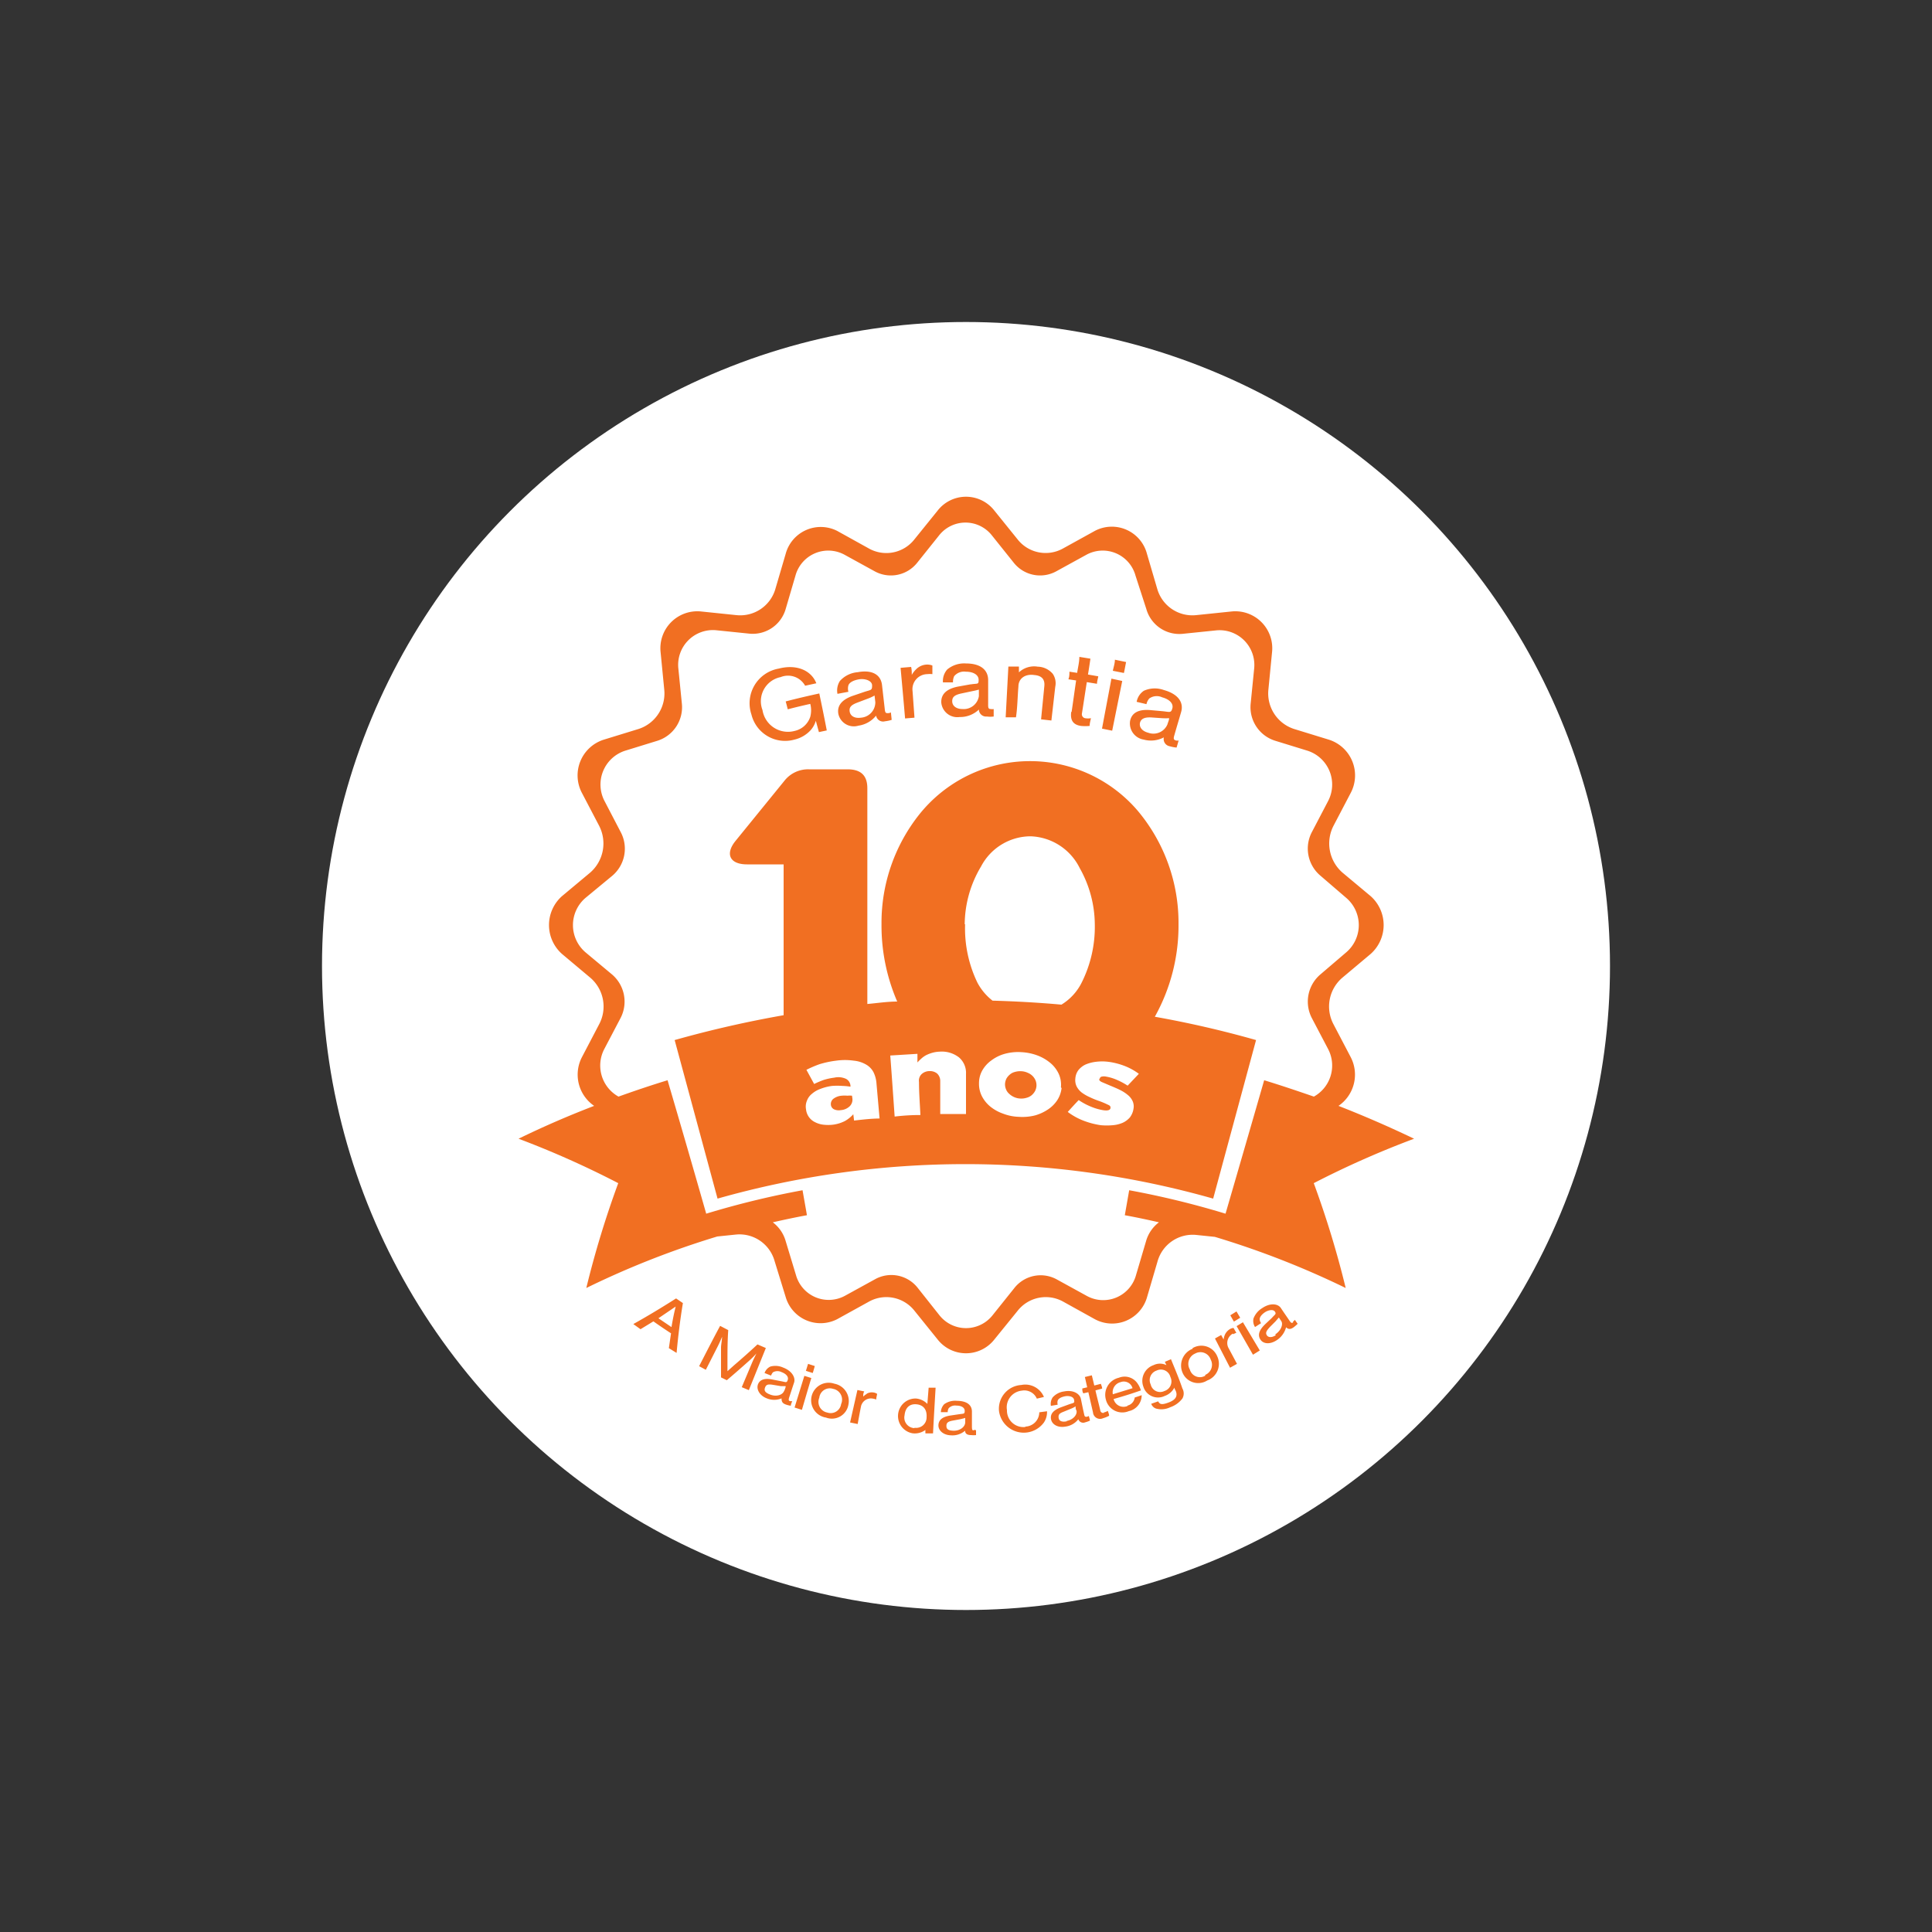 <svg xmlns="http://www.w3.org/2000/svg" viewBox="0 0 150 150"><rect x="0" y="0" width="150" height="150" fill="#333333" stroke="none"/><defs><style>.cls-1{fill:#fff;}.cls-2{fill:#f16f22;}</style></defs><g id="Layer_3" data-name="Layer 3"><circle class="cls-1" cx="75" cy="75" r="50"></circle><path class="cls-2" d="M49.17,102.8l.56.4,1-.61c.45.32.91.63,1.37.93-.06.38-.11.76-.17,1.15l.6.37c.12-1.31.28-2.6.49-3.87l-.53-.36C51.39,101.51,50.3,102.17,49.17,102.8Zm3,.26-1.05-.71,1.34-.91C52.32,102,52.22,102.52,52.13,103.06Zm6.64,1.32c-.6.56-1.21,1.1-1.84,1.64l-.49.44c0-.3,0-.34,0-.68,0-.84,0-1.67.06-2.51l-.63-.33c-.54,1-1.09,2.08-1.63,3.13l.52.28.94-1.85c.1-.2.22-.46.32-.71,0,.24-.06.49-.08.79,0,.78,0,1.57,0,2.36l.45.22c.58-.49,1.16-1,1.72-1.5a6.35,6.35,0,0,0,.58-.58c-.12.24-.23.47-.33.7l-.81,1.92.55.23,1.32-3.27Zm2,1.8a1.46,1.46,0,0,0-1-.08.87.87,0,0,0-.45.5l.5.2c.08-.17.11-.22.18-.27a.71.71,0,0,1,.64,0c.37.14.56.37.48.61s-.13.17-.5.1l-.67-.13c-.61-.13-1,0-1.14.37s.11.87.69,1.09a1.5,1.5,0,0,0,1.14,0c0,.25.06.38.34.48a1.77,1.77,0,0,0,.38.09c0-.12.07-.24.11-.36a.33.33,0,0,1-.15,0c-.13,0-.15-.09-.09-.28.13-.38.25-.77.38-1.15S61.5,106.44,60.81,106.18Zm.08,1.78c-.11.35-.6.5-1.08.32s-.49-.36-.4-.58.26-.24.62-.18l.6.1.37,0C61,107.75,60.93,107.86,60.89,108Zm2.37-1.9-.52-.17c-.06.18-.11.36-.17.54l.53.17C63.16,106.42,63.21,106.24,63.26,106.06Zm-1.57,3.22.57.18c.24-.82.48-1.64.73-2.47l-.54-.17Zm3.09-1.85a1.36,1.36,0,1,0-.65,2.63,1.3,1.3,0,0,0,1.74-1A1.37,1.37,0,0,0,64.78,107.43Zm.53,1.54a.82.82,0,0,1-1.08.7.84.84,0,0,1-.62-1.15.82.82,0,0,1,1.07-.69A.85.85,0,0,1,65.31,109Zm2-.76a1.55,1.55,0,0,0-.29.22c0-.13,0-.27.08-.4l-.53-.11L66,110.44l.59.12c.08-.44.16-.88.25-1.33a.79.79,0,0,1,.94-.64,1.07,1.07,0,0,1,.25.07c0-.15.05-.29.07-.44a.64.64,0,0,0-.3-.11A.77.77,0,0,0,67.29,108.21ZM72,109a1.38,1.38,0,0,0-.9-.42,1.36,1.36,0,0,0-.25,2.7,1.39,1.39,0,0,0,1-.26,2.45,2.45,0,0,0,0,.27l.59,0c.06-1.18.13-2.36.2-3.55l-.54,0Zm-1,1.88a.82.82,0,0,1-.77-1c.06-.6.4-.9.93-.85s.82.41.78,1A.81.81,0,0,1,71,110.85Zm4.63.17c-.13,0-.16,0-.17-.24v-1.21c0-.54-.42-.83-1.15-.84a1.47,1.47,0,0,0-1,.26.94.94,0,0,0-.26.62l.53,0a.58.58,0,0,1,.08-.31.68.68,0,0,1,.59-.2c.4,0,.65.16.65.41s-.07.21-.43.26l-.67.1c-.61.09-.92.33-.94.74s.37.79,1,.8a1.51,1.51,0,0,0,1.07-.36c0,.24.18.34.47.34a1.76,1.76,0,0,0,.38,0c0-.13,0-.25,0-.38A.44.44,0,0,1,75.63,111Zm-.69-.63c0,.36-.4.67-.9.66s-.57-.18-.56-.41.17-.32.52-.38l.59-.11.35-.09Zm4.67.37a1.28,1.28,0,0,1-1.43-1.31,1.3,1.3,0,0,1,1.15-1.51,1.06,1.06,0,0,1,1.17.62l.55-.13a1.57,1.57,0,0,0-1.76-.93,1.85,1.85,0,0,0-1.73,2,1.94,1.94,0,0,0,3.49.91,1.45,1.45,0,0,0,.24-.87l-.6.08A1.12,1.12,0,0,1,79.61,110.76Zm4.77-.79c-.13,0-.17,0-.21-.21-.09-.39-.17-.79-.25-1.18s-.58-.72-1.3-.58a1.45,1.45,0,0,0-.89.46.92.92,0,0,0-.14.66l.53-.09a.6.6,0,0,1,0-.32c.06-.16.27-.27.55-.33s.67,0,.72.27,0,.22-.38.35l-.63.23c-.59.22-.85.51-.78.92s.52.69,1.12.58a1.5,1.5,0,0,0,1-.57.4.4,0,0,0,.53.24,2.36,2.36,0,0,0,.37-.13c0-.12-.06-.24-.08-.36Zm-1.56.35c-.34.07-.6,0-.63-.28s.1-.35.43-.48l.56-.23a2,2,0,0,0,.33-.17c0,.11,0,.22.07.33C83.65,109.85,83.31,110.23,82.82,110.32Zm2.89-.66a.22.22,0,0,1-.28-.17c-.12-.53-.25-1-.38-1.57l.52-.14c0-.12-.06-.25-.1-.37l-.51.13-.19-.79-.54.13.18.8-.38.09c0,.13,0,.25.08.38l.39-.09.36,1.57a.55.55,0,0,0,.78.45,2.27,2.27,0,0,0,.47-.19c0-.13-.06-.26-.1-.38A1,1,0,0,1,85.71,109.66Zm1.83-.53a.79.79,0,0,1-1.08-.54c.71-.2,1.42-.42,2.12-.67a1.93,1.93,0,0,0-.33-.63,1.21,1.21,0,0,0-1.39-.35,1.36,1.36,0,0,0-1,1.69,1.31,1.31,0,0,0,1.78.9,1.26,1.26,0,0,0,1-1.24q-.27.1-.54.18A.74.74,0,0,1,87.54,109.13ZM87,107.31a.7.7,0,0,1,.93.47l-1.53.47A.81.81,0,0,1,87,107.31Zm3.94-1.79-.5.21.12.26a1.13,1.13,0,0,0-1,0,1.29,1.29,0,0,0-.79,1.67,1.19,1.19,0,0,0,1.66.72,1.34,1.34,0,0,0,.75-.65c0,.09.07.18.11.27.15.39,0,.68-.56.89s-.69.13-.81-.09l-.54.19a.61.61,0,0,0,.37.37,1.57,1.57,0,0,0,1.1-.1,2,2,0,0,0,.95-.68.79.79,0,0,0,0-.78C91.53,107,91.22,106.28,90.91,105.52ZM90.4,108a.75.75,0,0,1-1.06-.51.78.78,0,0,1,.46-1.08.76.76,0,0,1,1.07.5A.78.78,0,0,1,90.4,108Zm2.19-3.28a1.4,1.4,0,0,0-.78,1.85,1.32,1.32,0,0,0,1.92.61,1.38,1.38,0,0,0,.77-1.89A1.33,1.33,0,0,0,92.59,104.67Zm1,2.08a.81.81,0,0,1-1.21-.47.87.87,0,0,1,.41-1.24.84.84,0,0,1,1.21.47A.85.85,0,0,1,93.56,106.75Zm2.16-3.21a1.1,1.1,0,0,1,.24-.11l-.22-.38a.72.72,0,0,0-.31.11,1,1,0,0,0-.37.44A1.42,1.42,0,0,0,95,104l-.19-.35-.48.27,1.17,2.27.54-.3-.63-1.18A.83.83,0,0,1,95.72,103.54Zm.26-.63,1.27,2.22.53-.33-1.31-2.19Zm.28-.65-.29-.49-.48.3.28.49Zm4.12.35c-.11.08-.16.07-.28-.1-.22-.33-.45-.65-.68-1s-.83-.42-1.45,0a1.61,1.61,0,0,0-.68.81.88.88,0,0,0,.12.66l.47-.3a.6.6,0,0,1-.11-.3c0-.17.15-.37.4-.54s.64-.26.78-.06,0,.22-.23.49l-.51.48c-.47.45-.61.83-.39,1.19s.75.41,1.28.06a1.72,1.72,0,0,0,.72-1c.18.17.35.17.59,0a3.5,3.5,0,0,0,.31-.27l-.22-.31A.45.45,0,0,1,100.38,102.61Zm-1.35,1c-.3.2-.59.2-.71,0s0-.36.24-.63l.44-.44.26-.3.18.27C99.65,102.81,99.46,103.31,99,103.61ZM91.5,71.76a13.54,13.54,0,0,0-3.19-8.84,11,11,0,0,0-16.87.23,13.52,13.52,0,0,0-3,8.61,14.84,14.84,0,0,0,1.22,6c-.77,0-1.54.12-2.32.19V61.2c0-1-.51-1.47-1.54-1.47h-3a2.33,2.33,0,0,0-1.89.88l-3.83,4.71c-.79,1-.41,1.79.92,1.79h2.84V78.82a86.12,86.12,0,0,0-8.46,1.93l3.33,12.31a70.47,70.47,0,0,1,38.48,0l3.33-12.31a79.75,79.75,0,0,0-7.86-1.81A14.52,14.52,0,0,0,91.5,71.76ZM66.31,87l-.06-.49a2.55,2.55,0,0,1-.64.52,2.83,2.83,0,0,1-.93.29,3.24,3.24,0,0,1-.76,0,1.85,1.85,0,0,1-.63-.19,1.24,1.24,0,0,1-.71-1v0a1.16,1.16,0,0,1,.07-.67,1.22,1.22,0,0,1,.38-.53,2.08,2.08,0,0,1,.67-.39,3.78,3.78,0,0,1,.91-.23,5.41,5.41,0,0,1,.79,0,4.82,4.82,0,0,1,.63.06v-.08a.65.65,0,0,0-.35-.53,1.42,1.42,0,0,0-.91-.09,4.64,4.64,0,0,0-.83.18,7.6,7.6,0,0,0-.73.31l-.6-1.1a8.85,8.85,0,0,1,1-.43,7.43,7.43,0,0,1,1.31-.28,4.84,4.84,0,0,1,1.37,0,2.32,2.32,0,0,1,1,.33,1.46,1.46,0,0,1,.54.59,2.36,2.36,0,0,1,.22.85l.24,2.72C67.6,86.85,67,86.92,66.31,87ZM75,86.49c-.67,0-1.33,0-2,0L73,83.94a.79.79,0,0,0-.24-.59.88.88,0,0,0-.6-.19.9.9,0,0,0-.6.23.7.7,0,0,0-.21.61c0,.86.07,1.71.11,2.57q-1,0-2,.12c-.11-1.58-.22-3.16-.34-4.74l2.11-.13,0,.67q.13-.15.3-.3a1.84,1.84,0,0,1,.38-.27,2.87,2.87,0,0,1,.47-.18,2.43,2.43,0,0,1,.58-.09,2.17,2.17,0,0,1,1.5.45A1.58,1.58,0,0,1,75,83.38Zm-.1-14.73a8.83,8.83,0,0,1,1.27-4.49A4.36,4.36,0,0,1,80,64.93a4.42,4.42,0,0,1,3.83,2.47A9,9,0,0,1,85,71.76a9.67,9.67,0,0,1-1,4.49A4.2,4.2,0,0,1,82.41,78c-1.78-.16-3.56-.26-5.35-.31a4.35,4.35,0,0,1-1.17-1.39A9.67,9.67,0,0,1,74.93,71.76Zm7.52,12.72a2.16,2.16,0,0,1-.33.93,2.54,2.54,0,0,1-.73.73,3.52,3.52,0,0,1-1,.46,4,4,0,0,1-1.26.11,3.69,3.69,0,0,1-1.23-.25,3.29,3.29,0,0,1-1-.56,2.57,2.57,0,0,1-.64-.8,2.11,2.11,0,0,1-.22-1v0a2,2,0,0,1,.26-1,2.43,2.43,0,0,1,.7-.77,3.1,3.1,0,0,1,1-.5,3.89,3.89,0,0,1,1.34-.14,4.12,4.12,0,0,1,1.3.28,3.46,3.46,0,0,1,1,.61,2.44,2.44,0,0,1,.61.84,2.06,2.06,0,0,1,.15,1ZM85.52,84l.68.29c.27.11.53.22.77.34a3,3,0,0,1,.6.39,1.3,1.3,0,0,1,.37.48,1,1,0,0,1,.06.61v0a1.43,1.43,0,0,1-.28.65,1.62,1.62,0,0,1-.55.41,2.41,2.41,0,0,1-.77.19,5.11,5.11,0,0,1-.94,0A6.34,6.34,0,0,1,84.1,87a5,5,0,0,1-1.2-.67c.28-.31.56-.62.85-.92a5,5,0,0,0,1,.53,4.1,4.1,0,0,0,.93.26q.51.07.54-.18v0c0-.09,0-.17-.2-.25a6.49,6.49,0,0,0-.66-.28,6.68,6.68,0,0,1-.76-.31,3.27,3.27,0,0,1-.62-.36,1.44,1.44,0,0,1-.39-.47,1.12,1.12,0,0,1-.1-.62v0a1.22,1.22,0,0,1,.24-.65,1.57,1.57,0,0,1,.55-.43,2.94,2.94,0,0,1,.79-.21,3.92,3.92,0,0,1,1,0,5.52,5.52,0,0,1,1.27.33,4.65,4.65,0,0,1,1.08.6l-.87.92a5.51,5.51,0,0,0-.86-.46,3.51,3.51,0,0,0-.8-.24.8.8,0,0,0-.36,0,.18.18,0,0,0-.14.14v0C85.29,83.83,85.37,83.92,85.52,84Zm24.27,4.41q-2.9-1.39-5.87-2.55a2.94,2.94,0,0,0,.94-3.8l-1.33-2.54a2.94,2.94,0,0,1,.7-3.62l2.18-1.83a3,3,0,0,0,0-4.5l-2.18-1.82a3,3,0,0,1-.7-3.63l1.33-2.54a2.91,2.91,0,0,0-1.68-4.15l-2.7-.83a2.9,2.9,0,0,1-2-3.08l.28-2.87a2.87,2.87,0,0,0-3.1-3.18l-2.8.29a2.84,2.84,0,0,1-3-2L89.05,43A2.82,2.82,0,0,0,85,41.22l-2.48,1.37A2.77,2.77,0,0,1,79,41.87L77.2,39.64a2.79,2.79,0,0,0-4.4,0L71,41.87a2.77,2.77,0,0,1-3.53.72L65,41.22A2.82,2.82,0,0,0,61,43l-.81,2.76a2.84,2.84,0,0,1-3,2l-2.8-.29a2.87,2.87,0,0,0-3.1,3.18l.28,2.87a2.9,2.9,0,0,1-2,3.08l-2.7.83a2.91,2.91,0,0,0-1.68,4.15l1.33,2.54a3,3,0,0,1-.7,3.63l-2.18,1.82a3,3,0,0,0,0,4.5l2.18,1.83a2.94,2.94,0,0,1,.7,3.62l-1.33,2.54a2.94,2.94,0,0,0,.94,3.8q-3,1.15-5.87,2.55A71.71,71.71,0,0,1,48,91.86,74.86,74.86,0,0,0,45.52,100,67.81,67.81,0,0,1,55.69,96l1.45-.15a2.83,2.83,0,0,1,3,2.06L61,100.7A2.82,2.82,0,0,0,65,102.42l2.48-1.37a2.78,2.78,0,0,1,3.53.73L72.8,104a2.8,2.8,0,0,0,4.4,0L79,101.78a2.78,2.78,0,0,1,3.53-.73L85,102.42a2.82,2.82,0,0,0,4.06-1.72l.81-2.76a2.83,2.83,0,0,1,3-2.06l1.45.15A67.81,67.81,0,0,1,104.48,100,74.86,74.86,0,0,0,102,91.86,71.71,71.71,0,0,1,109.79,88.41ZM98.15,83.87q-1.49,5.17-3,10.36a67.88,67.88,0,0,0-7.48-1.82l-.34,1.94c.88.16,1.77.35,2.65.55a2.78,2.78,0,0,0-1,1.46L88.2,99a2.64,2.64,0,0,1-3.81,1.62l-2.33-1.28a2.6,2.6,0,0,0-3.32.68l-1.68,2.1a2.63,2.63,0,0,1-4.12,0L71.26,100a2.6,2.6,0,0,0-3.32-.68l-2.33,1.28A2.64,2.64,0,0,1,61.8,99L61,96.36a2.78,2.78,0,0,0-1-1.46c.88-.2,1.77-.39,2.65-.55-.11-.65-.23-1.3-.34-1.94a67.88,67.88,0,0,0-7.48,1.82q-1.48-5.19-3-10.36c-1.28.39-2.55.82-3.81,1.27a2.76,2.76,0,0,1-1.1-3.7l1.25-2.38a2.77,2.77,0,0,0-.66-3.41l-2.05-1.71a2.78,2.78,0,0,1,0-4.23L47.53,68a2.75,2.75,0,0,0,.66-3.4L46.94,62.2a2.76,2.76,0,0,1,1.58-3.91l2.53-.78a2.73,2.73,0,0,0,1.89-2.88l-.27-2.7a2.7,2.7,0,0,1,2.92-3l2.63.27A2.66,2.66,0,0,0,61,47.28l.76-2.59a2.64,2.64,0,0,1,3.81-1.62l2.33,1.28a2.61,2.61,0,0,0,3.32-.67l1.68-2.1a2.61,2.61,0,0,1,4.12,0l1.68,2.1a2.61,2.61,0,0,0,3.32.67l2.33-1.28a2.64,2.64,0,0,1,3.81,1.62L89,47.28a2.66,2.66,0,0,0,2.82,1.93l2.63-.27a2.7,2.7,0,0,1,2.92,3l-.27,2.7A2.73,2.73,0,0,0,99,57.51l2.53.78a2.76,2.76,0,0,1,1.58,3.91l-1.25,2.39a2.75,2.75,0,0,0,.66,3.4l2,1.72a2.78,2.78,0,0,1,0,4.23l-2,1.71a2.77,2.77,0,0,0-.66,3.41l1.25,2.38a2.76,2.76,0,0,1-1.1,3.7C100.7,84.69,99.43,84.26,98.15,83.87Zm-32,1.2a1.73,1.73,0,0,0-.36,0,2.2,2.2,0,0,0-.44,0,1.22,1.22,0,0,0-.66.25.52.52,0,0,0-.18.46v0a.44.44,0,0,0,.25.35.89.89,0,0,0,.52.06,1.1,1.1,0,0,0,.69-.3.72.72,0,0,0,.21-.6ZM79.07,53.3c0-.61.51-1,1.24-.89.58.05.83.34.77.88-.08.85-.17,1.71-.25,2.56l.8.09.3-2.62a1.31,1.31,0,0,0-.19-1,1.58,1.58,0,0,0-1.17-.56,1.73,1.73,0,0,0-1.46.44l0-.45-.82,0-.21,3.94.8,0C79,54.89,79,54.1,79.07,53.3Zm1.1,30.24a1.14,1.14,0,0,0-.38-.25,1.31,1.31,0,0,0-.49-.12,1.46,1.46,0,0,0-.52.06.92.92,0,0,0-.39.21,1.14,1.14,0,0,0-.26.32,1.12,1.12,0,0,0-.1.4h0a1,1,0,0,0,.08.42.88.88,0,0,0,.24.34,1.34,1.34,0,0,0,.37.25,1.31,1.31,0,0,0,.49.12,1.35,1.35,0,0,0,.5-.06,1,1,0,0,0,.39-.2,1.18,1.18,0,0,0,.26-.32,1,1,0,0,0,.11-.39v0a1,1,0,0,0-.06-.41A1.08,1.08,0,0,0,80.17,83.54Zm3-28.27c-.09.65.15,1,.75,1.09a3.32,3.32,0,0,0,.68,0c0-.2.06-.4.1-.6a1.32,1.32,0,0,1-.46,0A.31.31,0,0,1,84,55.4c.13-.81.25-1.63.38-2.44l.79.13c0-.19.07-.39.1-.58l-.8-.14c.07-.41.13-.82.19-1.23L83.8,51c0,.41-.11.82-.17,1.24l-.6-.09c0,.2,0,.39-.08.59l.6.09C83.43,53.64,83.32,54.46,83.2,55.27ZM71,55.72l-.15-2.07A1.17,1.17,0,0,1,72,52.34a1.76,1.76,0,0,1,.39,0l0-.67a1.1,1.1,0,0,0-.48-.07,1.23,1.23,0,0,0-.78.36,1.86,1.86,0,0,0-.34.44c0-.21,0-.41-.05-.62l-.82.07c.12,1.31.24,2.62.35,3.93Zm4.36-2.59-1,.18c-.88.18-1.3.59-1.28,1.23a1.25,1.25,0,0,0,1.42,1.13A2.11,2.11,0,0,0,76,55.09a.56.56,0,0,0,.62.54,2,2,0,0,0,.53,0c0-.19,0-.38,0-.58a.64.64,0,0,1-.22,0c-.18,0-.22-.07-.21-.39,0-.61,0-1.23,0-1.85,0-.81-.6-1.3-1.73-1.3a2.06,2.06,0,0,0-1.45.47,1.36,1.36,0,0,0-.33,1l.78,0a1.07,1.07,0,0,1,.09-.48,1,1,0,0,1,.9-.35c.6,0,1,.25,1,.63S75.92,53.05,75.4,53.13Zm.64.41v.51a1.19,1.19,0,0,1-1.27,1c-.47,0-.79-.23-.8-.59s.21-.51.71-.62l.85-.18A5,5,0,0,0,76,53.54ZM61.69,57.42a2.46,2.46,0,0,0,1.23-.71,1.89,1.89,0,0,0,.42-.75l.24.88.61-.13c-.19-1-.38-1.91-.58-2.87-.87.19-1.74.39-2.61.62.06.2.11.41.16.61.58-.15,1.16-.29,1.75-.42a2,2,0,0,1,0,1,1.65,1.65,0,0,1-1.22,1.1,2,2,0,0,1-2.49-1.62,1.91,1.91,0,0,1,1.41-2.56,1.52,1.52,0,0,1,1.9.67l.87-.19c-.39-1-1.53-1.5-2.92-1.14a2.73,2.73,0,0,0-2.12,3.56A2.69,2.69,0,0,0,61.69,57.42Zm27.1,0a2.15,2.15,0,0,0,1.57-.17.57.57,0,0,0,.46.69,2.63,2.63,0,0,0,.53.1l.16-.55a.42.42,0,0,1-.21,0c-.18-.05-.21-.13-.12-.42.17-.6.35-1.19.52-1.78.23-.78-.26-1.42-1.35-1.72a2.07,2.07,0,0,0-1.54.06,1.31,1.31,0,0,0-.56.86l.76.18a1,1,0,0,1,.22-.44,1,1,0,0,1,1-.09c.59.16.89.5.79.86s-.19.28-.73.22l-1-.09c-.91-.07-1.42.22-1.55.84A1.27,1.27,0,0,0,88.79,57.42Zm-.28-1.31c.08-.3.34-.43.85-.41l.87.06a4.82,4.82,0,0,0,.54,0c0,.16-.09.32-.13.48a1.18,1.18,0,0,1-1.49.65C88.68,56.77,88.43,56.46,88.51,56.11Zm-1.38-3.24-.84-.18c-.24,1.29-.49,2.59-.73,3.88l.79.16Zm-21.26.84a.92.92,0,0,1,0-.5c.08-.23.4-.4.84-.47s1,.1,1,.48-.07.33-.58.49l-.94.32c-.86.31-1.21.78-1.1,1.4a1.23,1.23,0,0,0,1.56.91,2.14,2.14,0,0,0,1.37-.78.55.55,0,0,0,.69.44,2.69,2.69,0,0,0,.52-.11l-.06-.58a.52.52,0,0,1-.21.06c-.18,0-.24,0-.27-.34l-.21-1.84c-.09-.81-.77-1.21-1.89-1a2.08,2.08,0,0,0-1.38.68,1.37,1.37,0,0,0-.19,1Zm2.09.81a1.2,1.2,0,0,1-1.11,1.2c-.47.07-.82-.11-.88-.47s.14-.53.62-.71l.82-.31A3.27,3.27,0,0,0,67.9,54ZM87.43,51.4l-.87-.18c0,.28-.1.57-.16.86l.86.17C87.32,52,87.37,51.68,87.43,51.4Z"></path></g></svg>